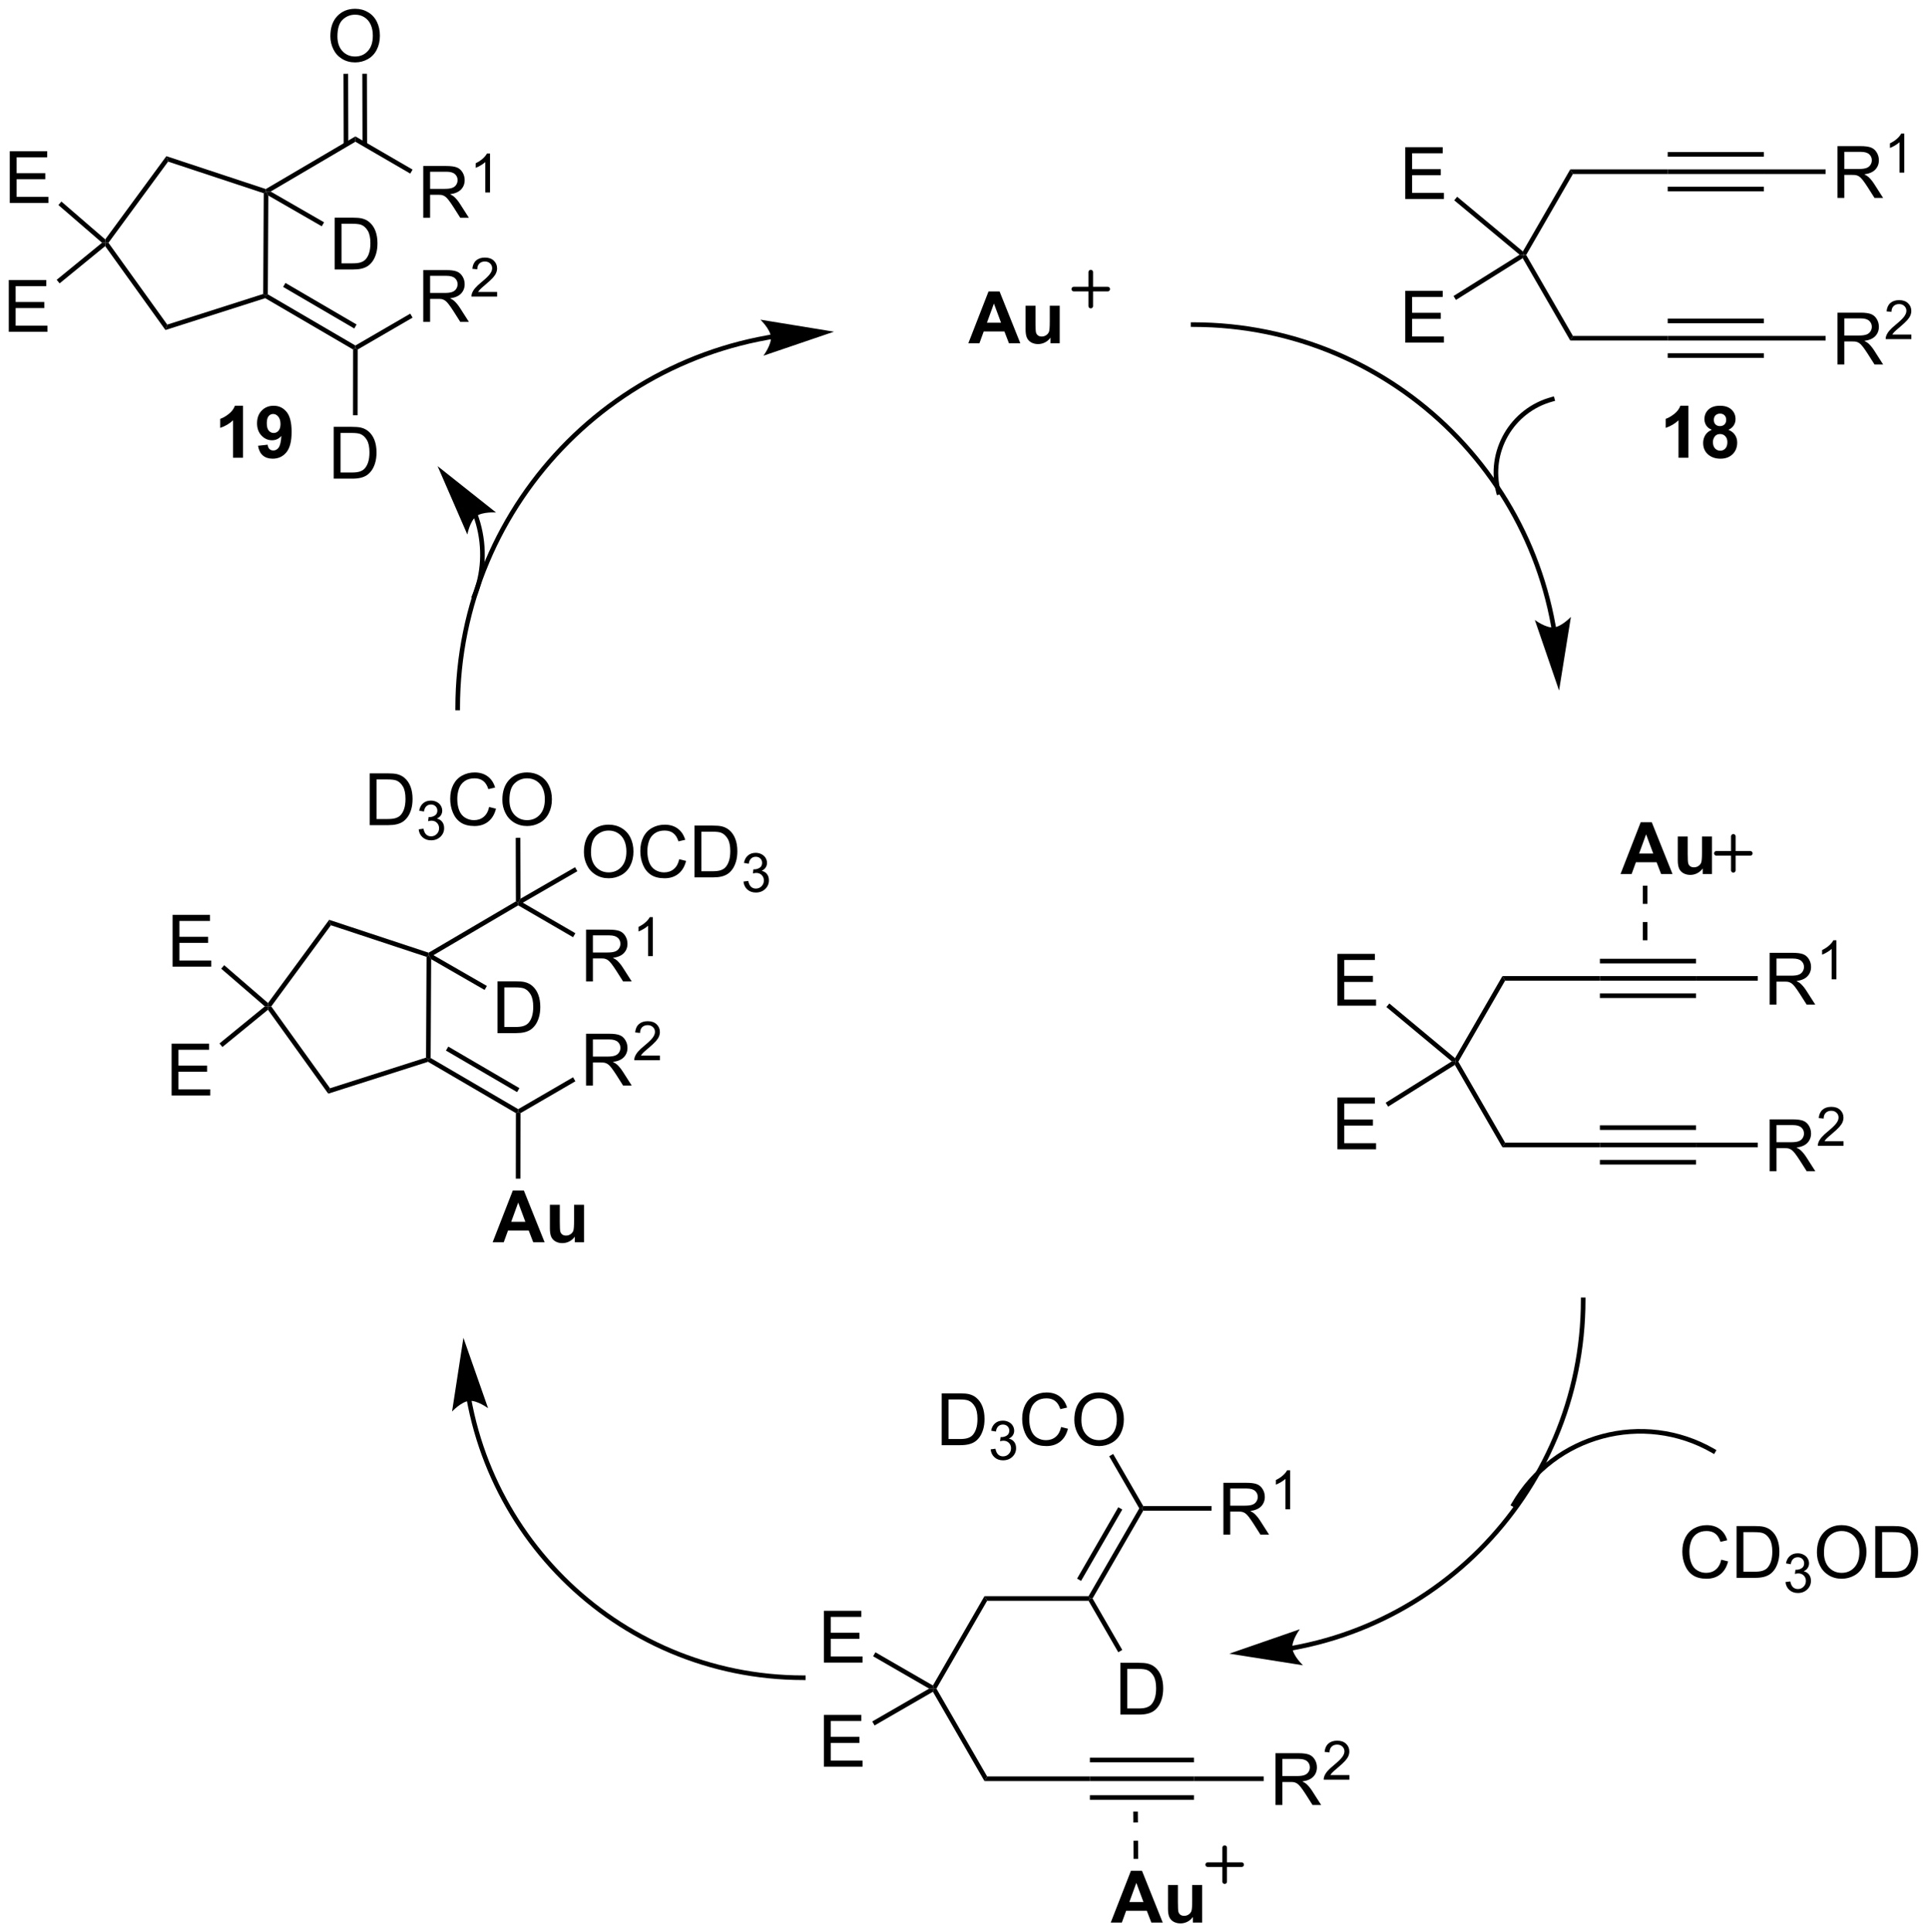<?xml version="1.0" encoding="UTF-8"?>
<!DOCTYPE svg PUBLIC '-//W3C//DTD SVG 1.0//EN'
          'http://www.w3.org/TR/2001/REC-SVG-20010904/DTD/svg10.dtd'>
<svg stroke-dasharray="none" shape-rendering="auto" xmlns="http://www.w3.org/2000/svg" font-family="'Dialog'" text-rendering="auto" width="585" fill-opacity="1" color-interpolation="auto" color-rendering="auto" preserveAspectRatio="xMidYMid meet" font-size="12px" viewBox="0 0 585 586" fill="black" xmlns:xlink="http://www.w3.org/1999/xlink" stroke="black" image-rendering="auto" stroke-miterlimit="10" stroke-linecap="square" stroke-linejoin="miter" font-style="normal" stroke-width="1" height="586" stroke-dashoffset="0" font-weight="normal" stroke-opacity="1"
><!--Generated by the Batik Graphics2D SVG Generator--><defs id="genericDefs"
  /><g
  ><defs id="defs1"
    ><clipPath clipPathUnits="userSpaceOnUse" id="clipPath1"
      ><path d="M1.284 1.598 L220.414 1.598 L220.414 221.343 L1.284 221.343 L1.284 1.598 Z"
      /></clipPath
      ><clipPath clipPathUnits="userSpaceOnUse" id="clipPath2"
      ><path d="M1.567 13.169 L1.567 226.805 L214.604 226.805 L214.604 13.169 Z"
      /></clipPath
    ></defs
    ><g transform="scale(2.667,2.667) translate(-1.284,-1.598) matrix(1.029,0,0,1.029,-0.328,-11.948)"
    ><path d="M186.39 109.756 L185.132 109.756 L184.632 108.454 L182.343 108.454 L181.869 109.756 L180.643 109.756 L182.875 104.029 L184.096 104.029 L186.39 109.756 ZM184.26 107.49 L183.471 105.365 L182.697 107.49 L184.26 107.49 ZM189.725 109.756 L189.725 109.134 Q189.498 109.467 189.129 109.66 Q188.761 109.85 188.35 109.85 Q187.933 109.85 187.6 109.668 Q187.269 109.483 187.121 109.152 Q186.972 108.819 186.972 108.233 L186.972 105.608 L188.069 105.608 L188.069 107.514 Q188.069 108.389 188.129 108.587 Q188.191 108.782 188.35 108.899 Q188.511 109.014 188.756 109.014 Q189.037 109.014 189.259 108.86 Q189.483 108.704 189.563 108.477 Q189.647 108.248 189.647 107.358 L189.647 105.608 L190.746 105.608 L190.746 109.756 L189.725 109.756 Z" stroke="none" clip-path="url(#clipPath2)"
    /></g
    ><g transform="matrix(2.743,0,0,2.743,-4.299,-36.123)"
    ><path d="M183.2 111.094 L183.2 113.107 L183.71 113.107 L183.71 111.094 ZM183.2 115.119 L183.2 117.132 L183.71 117.132 L183.71 115.119 Z" stroke="none" clip-path="url(#clipPath2)"
    /></g
    ><g stroke-width="0.51" transform="matrix(2.743,0,0,2.743,-4.299,-36.123)" stroke-linejoin="round" stroke-linecap="round"
    ><path fill="none" d="M191.329 107.519 L195.079 107.519 M193.204 105.644 L193.204 109.394" clip-path="url(#clipPath2)"
    /></g
    ><g transform="matrix(2.743,0,0,2.743,-4.299,-36.123)"
    ><path d="M114.373 51.119 L113.115 51.119 L112.615 49.817 L110.326 49.817 L109.853 51.119 L108.626 51.119 L110.858 45.392 L112.079 45.392 L114.373 51.119 ZM112.243 48.853 L111.454 46.728 L110.681 48.853 L112.243 48.853 ZM117.708 51.119 L117.708 50.497 Q117.481 50.83 117.112 51.023 Q116.744 51.213 116.333 51.213 Q115.916 51.213 115.583 51.031 Q115.252 50.846 115.104 50.515 Q114.955 50.181 114.955 49.596 L114.955 46.971 L116.052 46.971 L116.052 48.877 Q116.052 49.752 116.112 49.95 Q116.174 50.145 116.333 50.262 Q116.494 50.377 116.739 50.377 Q117.02 50.377 117.242 50.223 Q117.466 50.067 117.546 49.84 Q117.63 49.611 117.63 48.721 L117.63 46.971 L118.729 46.971 L118.729 51.119 L117.708 51.119 Z" stroke="none" clip-path="url(#clipPath2)"
    /></g
    ><g transform="matrix(2.743,0,0,2.743,-4.299,-36.123)"
    ><path d="M173.59 82.507 L173.589 82.499 C173.585 82.478 173.582 82.457 173.578 82.436 C173.571 82.394 173.564 82.353 173.556 82.311 C173.496 81.977 173.433 81.644 173.365 81.312 C172.822 78.662 172.023 76.106 170.992 73.67 C168.932 68.799 165.951 64.413 162.267 60.729 C154.898 53.359 144.719 48.804 133.479 48.804 L133.224 48.804 L133.224 49.314 L133.479 49.314 C144.583 49.314 154.633 53.816 161.906 61.09 C165.544 64.727 168.488 69.059 170.522 73.869 C171.54 76.273 172.329 78.798 172.865 81.415 C172.932 81.742 172.995 82.071 173.054 82.4 C173.061 82.442 173.068 82.483 173.076 82.524 C173.079 82.545 173.083 82.566 173.086 82.586 L173.088 82.594 L173.131 82.845 L173.634 82.758 L173.59 82.507 ZM173.937 89.517 L175.246 81.376 C175.246 81.376 174.21 82.468 173.339 82.543 C172.467 82.618 171.26 81.718 171.26 81.718 Z" stroke="none" clip-path="url(#clipPath2)"
    /></g
    ><g transform="matrix(2.743,0,0,2.743,-4.299,-36.123)"
    ><path d="M173.122 57.063 C170.814 57.682 168.972 59.177 167.863 61.1 C166.753 63.021 166.379 65.364 166.997 67.672 L167.063 67.919 L167.556 67.787 L167.49 67.54 C166.907 65.364 167.262 63.159 168.304 61.355 C169.346 59.55 171.077 58.14 173.254 57.556 L173.5 57.491 L173.369 56.998 L173.122 57.063 Z" stroke="none" clip-path="url(#clipPath2)"
    /></g
    ><g stroke-width="0.51" transform="matrix(2.743,0,0,2.743,-4.299,-36.123)" stroke-linejoin="round" stroke-linecap="round"
    ><path fill="none" d="M120.286 45.132 L124.036 45.132 M122.161 43.257 L122.161 47.007" clip-path="url(#clipPath2)"
    /></g
    ><g transform="matrix(2.743,0,0,2.743,-4.299,-36.123)"
    ><path d="M144.492 195.641 L144.494 195.64 L144.496 195.64 L144.511 195.637 C144.531 195.634 144.552 195.63 144.572 195.626 C144.612 195.619 144.653 195.612 144.693 195.604 C144.774 195.589 144.854 195.574 144.934 195.559 C145.095 195.528 145.256 195.496 145.416 195.463 C147.98 194.939 150.452 194.165 152.808 193.168 C157.519 191.176 161.761 188.293 165.325 184.73 C172.452 177.602 176.858 167.756 176.858 156.885 L176.858 156.63 L176.348 156.63 L176.348 156.885 C176.348 167.621 171.996 177.337 164.964 184.369 C161.447 187.885 157.259 190.732 152.609 192.699 C150.285 193.682 147.844 194.446 145.314 194.963 C145.156 194.995 144.997 195.027 144.839 195.057 C144.759 195.073 144.679 195.088 144.6 195.102 C144.56 195.11 144.52 195.117 144.481 195.124 C144.46 195.128 144.44 195.131 144.42 195.135 L144.406 195.138 L144.402 195.138 L144.399 195.139 L144.148 195.186 L144.241 195.687 L144.492 195.641 ZM137.48 196.008 L145.626 197.293 C145.626 197.293 144.53 196.261 144.453 195.389 C144.376 194.518 145.272 193.309 145.272 193.309 Z" stroke="none" clip-path="url(#clipPath2)"
    /></g
    ><g transform="matrix(2.743,0,0,2.743,-4.299,-36.123)"
    ><path d="M53.194 168.094 L53.195 168.095 L53.196 168.103 L53.202 168.132 C53.209 168.171 53.216 168.209 53.224 168.248 C53.253 168.403 53.284 168.557 53.315 168.711 C53.819 171.174 54.563 173.55 55.52 175.814 C57.435 180.34 60.205 184.416 63.629 187.84 C70.478 194.689 79.938 198.922 90.383 198.922 L90.638 198.922 L90.638 198.412 L90.383 198.412 C80.073 198.412 70.743 194.233 63.99 187.48 C60.612 184.102 57.879 180.08 55.99 175.615 C55.046 173.382 54.312 171.038 53.815 168.608 C53.784 168.457 53.754 168.304 53.725 168.152 C53.718 168.114 53.71 168.076 53.703 168.038 L53.698 168.009 L53.696 168.002 L53.696 168.002 L53.651 167.751 L53.149 167.843 L53.194 168.094 ZM52.802 161.086 L51.547 169.236 C51.547 169.236 52.575 168.137 53.446 168.056 C54.318 167.975 55.53 168.868 55.53 168.868 Z" stroke="none" clip-path="url(#clipPath2)"
    /></g
    ><g transform="matrix(2.743,0,0,2.743,-4.299,-36.123)"
    ><path d="M86.763 50.172 L86.762 50.172 L86.762 50.172 L86.753 50.173 C86.71 50.181 86.667 50.188 86.624 50.196 C86.538 50.21 86.452 50.225 86.366 50.241 C86.022 50.302 85.68 50.368 85.34 50.438 C82.614 50.995 79.986 51.818 77.481 52.877 C72.473 54.995 67.963 58.06 64.174 61.849 C56.597 69.426 51.913 79.893 51.913 91.451 L51.913 91.706 L52.423 91.706 L52.423 91.451 C52.423 80.028 57.053 69.691 64.535 62.209 C68.277 58.468 72.732 55.439 77.68 53.347 C80.153 52.301 82.75 51.488 85.442 50.937 C85.778 50.868 86.117 50.804 86.456 50.743 C86.541 50.728 86.625 50.713 86.711 50.698 C86.753 50.691 86.796 50.684 86.838 50.677 L86.846 50.675 L86.848 50.675 L86.85 50.675 L87.102 50.631 L87.014 50.128 L86.763 50.172 ZM93.776 49.842 L85.638 48.514 C85.638 48.514 86.728 49.552 86.801 50.424 C86.873 51.296 85.97 52.5 85.97 52.5 Z" stroke="none" clip-path="url(#clipPath2)"
    /></g
    ><g transform="matrix(2.743,0,0,2.743,-4.299,-36.123)"
    ><path d="M53.913 70.267 L53.913 70.268 L53.916 70.275 L53.921 70.29 C53.925 70.3 53.929 70.311 53.932 70.32 C53.939 70.34 53.946 70.36 53.953 70.38 C53.981 70.46 54.009 70.54 54.035 70.621 C54.088 70.783 54.138 70.947 54.184 71.112 C54.557 72.433 54.706 73.802 54.635 75.14 C54.564 76.477 54.274 77.783 53.768 78.982 L53.669 79.217 L54.139 79.415 L54.238 79.18 C54.767 77.927 55.071 76.562 55.145 75.167 C55.219 73.772 55.064 72.348 54.676 70.973 C54.627 70.801 54.575 70.631 54.52 70.462 C54.492 70.378 54.464 70.294 54.435 70.211 C54.427 70.19 54.42 70.169 54.413 70.148 C54.409 70.138 54.405 70.128 54.401 70.118 L54.396 70.102 L54.393 70.094 L54.392 70.093 L54.305 69.853 L53.826 70.028 L53.913 70.267 ZM49.946 64.706 L53.235 72.268 C53.235 72.268 53.518 70.79 54.212 70.257 C54.905 69.723 56.407 69.831 56.407 69.831 Z" stroke="none" clip-path="url(#clipPath2)"
    /></g
    ><g transform="matrix(2.743,0,0,2.743,-4.299,-36.123)"
    ><path d="M188.24 63.782 L187.143 63.782 L187.143 59.644 Q186.542 60.206 185.724 60.477 L185.724 59.48 Q186.154 59.339 186.656 58.949 Q187.161 58.555 187.349 58.032 L188.24 58.032 L188.24 63.782 ZM190.822 60.691 Q190.397 60.511 190.202 60.199 Q190.009 59.884 190.009 59.509 Q190.009 58.868 190.457 58.451 Q190.905 58.032 191.728 58.032 Q192.546 58.032 192.996 58.451 Q193.447 58.868 193.447 59.509 Q193.447 59.907 193.238 60.217 Q193.033 60.527 192.658 60.691 Q193.134 60.884 193.382 61.251 Q193.632 61.618 193.632 62.097 Q193.632 62.891 193.124 63.389 Q192.619 63.884 191.78 63.884 Q190.999 63.884 190.478 63.472 Q189.866 62.988 189.866 62.144 Q189.866 61.68 190.095 61.292 Q190.327 60.902 190.822 60.691 ZM191.048 59.587 Q191.048 59.915 191.233 60.1 Q191.421 60.282 191.728 60.282 Q192.04 60.282 192.228 60.097 Q192.415 59.91 192.415 59.581 Q192.415 59.274 192.231 59.089 Q192.046 58.902 191.741 58.902 Q191.423 58.902 191.236 59.089 Q191.048 59.277 191.048 59.587 ZM190.947 62.04 Q190.947 62.493 191.178 62.748 Q191.413 63.001 191.759 63.001 Q192.1 63.001 192.322 62.756 Q192.546 62.511 192.546 62.05 Q192.546 61.649 192.319 61.404 Q192.093 61.16 191.744 61.16 Q191.343 61.16 191.145 61.438 Q190.947 61.714 190.947 62.04 Z" stroke="none" clip-path="url(#clipPath2)"
    /></g
    ><g transform="matrix(2.743,0,0,2.743,-4.299,-36.123)"
    ><path d="M191.116 173.371 C187.193 171.106 182.721 170.644 178.661 171.732 C174.601 172.82 170.959 175.456 168.694 179.379 L168.567 179.6 L169.008 179.855 L169.136 179.634 C171.333 175.829 174.864 173.277 178.792 172.225 C182.721 171.172 187.055 171.616 190.861 173.813 L191.082 173.941 L191.337 173.499 L191.116 173.371 Z" stroke="none" clip-path="url(#clipPath2)"
    /></g
    ><g transform="matrix(2.743,0,0,2.743,-4.299,-36.123)"
    ><path d="M191.869 185.615 L192.627 185.805 Q192.39 186.74 191.77 187.232 Q191.151 187.722 190.257 187.722 Q189.33 187.722 188.75 187.344 Q188.172 186.966 187.867 186.253 Q187.565 185.537 187.565 184.716 Q187.565 183.821 187.906 183.157 Q188.25 182.49 188.88 182.143 Q189.51 181.797 190.268 181.797 Q191.127 181.797 191.713 182.235 Q192.299 182.672 192.531 183.466 L191.784 183.641 Q191.586 183.016 191.205 182.732 Q190.828 182.446 190.252 182.446 Q189.593 182.446 189.148 182.763 Q188.705 183.078 188.526 183.612 Q188.346 184.146 188.346 184.711 Q188.346 185.443 188.56 185.987 Q188.773 186.532 189.221 186.802 Q189.672 187.071 190.195 187.071 Q190.83 187.071 191.27 186.703 Q191.713 186.336 191.869 185.615 ZM193.561 187.623 L193.561 181.896 L195.535 181.896 Q196.202 181.896 196.553 181.977 Q197.045 182.091 197.394 182.388 Q197.847 182.771 198.071 183.368 Q198.295 183.961 198.295 184.727 Q198.295 185.381 198.142 185.886 Q197.99 186.388 197.751 186.719 Q197.514 187.047 197.23 187.237 Q196.949 187.427 196.548 187.526 Q196.147 187.623 195.629 187.623 L193.561 187.623 ZM194.319 186.946 L195.543 186.946 Q196.108 186.946 196.431 186.841 Q196.754 186.735 196.944 186.545 Q197.214 186.274 197.363 185.821 Q197.514 185.365 197.514 184.716 Q197.514 183.818 197.22 183.336 Q196.925 182.852 196.504 182.688 Q196.199 182.571 195.522 182.571 L194.319 182.571 L194.319 186.946 Z" stroke="none" clip-path="url(#clipPath2)"
    /></g
    ><g transform="matrix(2.743,0,0,2.743,-4.299,-36.123)"
    ><path d="M198.973 188.088 L199.5 188.018 Q199.592 188.467 199.809 188.664 Q200.028 188.861 200.342 188.861 Q200.713 188.861 200.969 188.604 Q201.227 188.346 201.227 187.965 Q201.227 187.602 200.989 187.367 Q200.752 187.131 200.385 187.131 Q200.237 187.131 200.014 187.19 L200.073 186.727 Q200.125 186.732 200.156 186.732 Q200.494 186.732 200.764 186.557 Q201.034 186.381 201.034 186.014 Q201.034 185.725 200.836 185.535 Q200.641 185.344 200.33 185.344 Q200.022 185.344 199.817 185.537 Q199.612 185.731 199.553 186.117 L199.026 186.024 Q199.123 185.492 199.465 185.201 Q199.809 184.91 200.319 184.91 Q200.67 184.91 200.965 185.061 Q201.262 185.211 201.418 185.473 Q201.575 185.732 201.575 186.025 Q201.575 186.305 201.424 186.533 Q201.276 186.762 200.983 186.897 Q201.364 186.984 201.575 187.262 Q201.785 187.537 201.785 187.953 Q201.785 188.516 201.375 188.908 Q200.965 189.299 200.338 189.299 Q199.774 189.299 199.399 188.963 Q199.026 188.625 198.973 188.088 Z" stroke="none" clip-path="url(#clipPath2)"
    /></g
    ><g transform="matrix(2.743,0,0,2.743,-4.299,-36.123)"
    ><path d="M202.446 184.834 Q202.446 183.407 203.212 182.602 Q203.977 181.795 205.188 181.795 Q205.98 181.795 206.615 182.175 Q207.253 182.552 207.587 183.23 Q207.923 183.907 207.923 184.766 Q207.923 185.638 207.571 186.326 Q207.219 187.013 206.573 187.368 Q205.93 187.722 205.183 187.722 Q204.376 187.722 203.738 187.331 Q203.102 186.938 202.774 186.263 Q202.446 185.586 202.446 184.834 ZM203.227 184.844 Q203.227 185.881 203.782 186.477 Q204.339 187.071 205.18 187.071 Q206.035 187.071 206.587 186.469 Q207.141 185.868 207.141 184.763 Q207.141 184.063 206.904 183.542 Q206.667 183.021 206.212 182.735 Q205.758 182.446 205.191 182.446 Q204.386 182.446 203.805 183 Q203.227 183.552 203.227 184.844 ZM208.898 187.623 L208.898 181.896 L210.872 181.896 Q211.538 181.896 211.89 181.977 Q212.382 182.091 212.731 182.388 Q213.184 182.771 213.408 183.368 Q213.632 183.961 213.632 184.727 Q213.632 185.381 213.478 185.886 Q213.327 186.388 213.088 186.719 Q212.851 187.047 212.567 187.237 Q212.286 187.427 211.885 187.526 Q211.484 187.623 210.965 187.623 L208.898 187.623 ZM209.656 186.946 L210.88 186.946 Q211.445 186.946 211.768 186.841 Q212.09 186.735 212.281 186.545 Q212.551 186.274 212.7 185.821 Q212.851 185.365 212.851 184.716 Q212.851 183.818 212.557 183.336 Q212.262 182.852 211.84 182.688 Q211.536 182.571 210.859 182.571 L209.656 182.571 L209.656 186.946 Z" stroke="none" clip-path="url(#clipPath2)"
    /></g
    ><g transform="matrix(2.743,0,0,2.743,-4.299,-36.123)"
    ><path d="M130.119 225.739 L128.861 225.739 L128.361 224.437 L126.072 224.437 L125.598 225.739 L124.371 225.739 L126.603 220.012 L127.825 220.012 L130.119 225.739 ZM127.989 223.473 L127.2 221.348 L126.426 223.473 L127.989 223.473 ZM133.453 225.739 L133.453 225.116 Q133.227 225.45 132.857 225.642 Q132.49 225.832 132.078 225.832 Q131.662 225.832 131.328 225.65 Q130.998 225.465 130.849 225.135 Q130.701 224.801 130.701 224.215 L130.701 221.59 L131.797 221.59 L131.797 223.496 Q131.797 224.371 131.857 224.569 Q131.92 224.765 132.078 224.882 Q132.24 224.996 132.485 224.996 Q132.766 224.996 132.987 224.843 Q133.211 224.687 133.292 224.46 Q133.375 224.231 133.375 223.34 L133.375 221.59 L134.474 221.59 L134.474 225.739 L133.453 225.739 Z" stroke="none" clip-path="url(#clipPath2)"
    /></g
    ><g transform="matrix(2.743,0,0,2.743,-4.299,-36.123)"
    ><path d="M126.857 213.469 L126.866 214.677 L127.376 214.673 L127.367 213.469 ZM127.391 216.686 L126.881 216.69 L126.897 218.702 L127.407 218.698 L127.391 216.686 Z" stroke="none" clip-path="url(#clipPath2)"
    /></g
    ><g transform="matrix(2.743,0,0,2.743,-4.299,-36.123)"
    ><path d="M121.918 189.65 L122.065 189.905 L121.918 190.16 L110.704 190.16 L110.409 189.65 Z" stroke="none" clip-path="url(#clipPath2)"
    /></g
    ><g transform="matrix(2.743,0,0,2.743,-4.299,-36.123)"
    ><path d="M110.409 189.65 L110.704 190.16 L105.097 199.872 L104.802 199.872 L104.709 199.523 Z" stroke="none" clip-path="url(#clipPath2)"
    /></g
    ><g transform="matrix(2.743,0,0,2.743,-4.299,-36.123)"
    ><path d="M104.709 200.22 L104.802 199.872 L105.097 199.872 L110.704 209.583 L110.409 210.094 Z" stroke="none" clip-path="url(#clipPath2)"
    /></g
    ><g transform="matrix(2.743,0,0,2.743,-4.299,-36.123)"
    ><path d="M110.409 210.094 L110.704 209.583 L122.065 209.583 L122.065 210.094 Z" stroke="none" clip-path="url(#clipPath2)"
    /></g
    ><g transform="matrix(2.743,0,0,2.743,-4.299,-36.123)"
    ><path d="M122.065 210.094 L122.065 209.583 L133.574 209.583 L133.574 210.094 ZM122.065 208.022 L133.574 208.022 L133.574 207.512 L122.065 207.512 ZM122.065 212.165 L133.574 212.165 L133.574 211.655 L122.065 211.655 Z" stroke="none" clip-path="url(#clipPath2)"
    /></g
    ><g transform="matrix(2.743,0,0,2.743,-4.299,-36.123)"
    ><path d="M142.588 212.738 L142.588 207.012 L145.127 207.012 Q145.893 207.012 146.291 207.166 Q146.689 207.319 146.926 207.71 Q147.166 208.101 147.166 208.574 Q147.166 209.184 146.77 209.603 Q146.377 210.02 145.551 210.132 Q145.853 210.278 146.01 210.418 Q146.34 210.723 146.637 211.179 L147.635 212.738 L146.681 212.738 L145.924 211.546 Q145.59 211.03 145.374 210.757 Q145.161 210.483 144.992 210.374 Q144.822 210.264 144.645 210.223 Q144.518 210.194 144.223 210.194 L143.346 210.194 L143.346 212.738 L142.588 212.738 ZM143.346 209.538 L144.973 209.538 Q145.494 209.538 145.786 209.431 Q146.08 209.324 146.231 209.087 Q146.385 208.851 146.385 208.574 Q146.385 208.168 146.088 207.908 Q145.793 207.645 145.158 207.645 L143.346 207.645 L143.346 209.538 Z" stroke="none" clip-path="url(#clipPath2)"
    /></g
    ><g transform="matrix(2.743,0,0,2.743,-4.299,-36.123)"
    ><path d="M150.756 209.431 L150.756 209.939 L147.917 209.939 Q147.911 209.747 147.979 209.571 Q148.087 209.282 148.325 209.001 Q148.565 208.72 149.016 208.351 Q149.715 207.776 149.962 207.44 Q150.208 207.105 150.208 206.806 Q150.208 206.493 149.983 206.278 Q149.76 206.062 149.399 206.062 Q149.018 206.062 148.79 206.29 Q148.561 206.519 148.559 206.923 L148.016 206.868 Q148.073 206.261 148.436 205.944 Q148.799 205.626 149.411 205.626 Q150.03 205.626 150.389 205.97 Q150.75 206.312 150.75 206.817 Q150.75 207.075 150.645 207.325 Q150.54 207.573 150.293 207.849 Q150.049 208.124 149.481 208.605 Q149.006 209.003 148.872 209.145 Q148.737 209.288 148.649 209.431 L150.756 209.431 Z" stroke="none" clip-path="url(#clipPath2)"
    /></g
    ><g transform="matrix(2.743,0,0,2.743,-4.299,-36.123)"
    ><path d="M133.574 210.094 L133.574 209.583 L141.279 209.583 L141.279 210.094 Z" stroke="none" clip-path="url(#clipPath2)"
    /></g
    ><g transform="matrix(2.743,0,0,2.743,-4.299,-36.123)"
    ><path d="M92.656 208.501 L92.656 202.774 L96.796 202.774 L96.796 203.449 L93.414 203.449 L93.414 205.204 L96.583 205.204 L96.583 205.876 L93.414 205.876 L93.414 207.824 L96.929 207.824 L96.929 208.501 L92.656 208.501 Z" stroke="none" clip-path="url(#clipPath2)"
    /></g
    ><g transform="matrix(2.743,0,0,2.743,-4.299,-36.123)"
    ><path d="M104.292 199.872 L104.802 199.872 L104.709 200.22 L98.26 203.944 L98.005 203.502 Z" stroke="none" clip-path="url(#clipPath2)"
    /></g
    ><g transform="matrix(2.743,0,0,2.743,-4.299,-36.123)"
    ><path d="M92.656 196.992 L92.656 191.266 L96.796 191.266 L96.796 191.94 L93.414 191.94 L93.414 193.696 L96.583 193.696 L96.583 194.367 L93.414 194.367 L93.414 196.315 L96.929 196.315 L96.929 196.992 L92.656 196.992 Z" stroke="none" clip-path="url(#clipPath2)"
    /></g
    ><g transform="matrix(2.743,0,0,2.743,-4.299,-36.123)"
    ><path d="M104.709 199.523 L104.802 199.872 L104.292 199.872 L98.1 196.297 L98.355 195.855 Z" stroke="none" clip-path="url(#clipPath2)"
    /></g
    ><g stroke-width="0.51" transform="matrix(2.743,0,0,2.743,-4.299,-36.123)" stroke-linejoin="round" stroke-linecap="round"
    ><path fill="none" d="M135.092 219.337 L138.842 219.337 M136.967 217.462 L136.967 221.212" clip-path="url(#clipPath2)"
    /></g
    ><g transform="matrix(2.743,0,0,2.743,-4.299,-36.123)"
    ><path d="M28.431 63.782 L27.334 63.782 L27.334 59.644 Q26.733 60.206 25.915 60.477 L25.915 59.48 Q26.345 59.339 26.847 58.949 Q27.352 58.555 27.54 58.032 L28.431 58.032 L28.431 63.782 ZM30.096 62.456 L31.159 62.339 Q31.198 62.665 31.362 62.821 Q31.526 62.977 31.794 62.977 Q32.135 62.977 32.372 62.665 Q32.612 62.352 32.677 61.368 Q32.263 61.847 31.643 61.847 Q30.966 61.847 30.476 61.326 Q29.987 60.805 29.987 59.969 Q29.987 59.097 30.502 58.566 Q31.02 58.032 31.823 58.032 Q32.692 58.032 33.25 58.706 Q33.809 59.378 33.809 60.923 Q33.809 62.493 33.226 63.188 Q32.645 63.884 31.713 63.884 Q31.041 63.884 30.627 63.527 Q30.213 63.167 30.096 62.456 ZM32.58 60.058 Q32.58 59.527 32.336 59.235 Q32.091 58.941 31.77 58.941 Q31.466 58.941 31.265 59.183 Q31.065 59.423 31.065 59.969 Q31.065 60.524 31.284 60.785 Q31.502 61.042 31.83 61.042 Q32.145 61.042 32.362 60.792 Q32.58 60.542 32.58 60.058 Z" stroke="none" clip-path="url(#clipPath2)"
    /></g
    ><g transform="matrix(2.743,0,0,2.743,-4.299,-36.123)"
    ><path d="M122.36 189.905 L122.065 189.905 L121.918 189.65 L127.523 179.942 L127.817 179.942 L127.965 180.197 ZM121.091 187.962 L125.647 180.07 L125.205 179.815 L120.649 187.707 Z" stroke="none" clip-path="url(#clipPath2)"
    /></g
    ><g transform="matrix(2.743,0,0,2.743,-4.299,-36.123)"
    ><path d="M136.827 182.842 L136.827 177.115 L139.366 177.115 Q140.131 177.115 140.53 177.269 Q140.928 177.423 141.165 177.814 Q141.405 178.204 141.405 178.678 Q141.405 179.287 141.009 179.707 Q140.616 180.123 139.79 180.235 Q140.092 180.381 140.249 180.522 Q140.579 180.827 140.876 181.282 L141.874 182.842 L140.92 182.842 L140.162 181.649 Q139.829 181.134 139.613 180.86 Q139.399 180.587 139.23 180.477 Q139.061 180.368 138.884 180.327 Q138.756 180.298 138.462 180.298 L137.584 180.298 L137.584 182.842 L136.827 182.842 ZM137.584 179.642 L139.212 179.642 Q139.733 179.642 140.024 179.535 Q140.319 179.428 140.47 179.191 Q140.624 178.954 140.624 178.678 Q140.624 178.272 140.327 178.011 Q140.032 177.748 139.397 177.748 L137.584 177.748 L137.584 179.642 Z" stroke="none" clip-path="url(#clipPath2)"
    /></g
    ><g transform="matrix(2.743,0,0,2.743,-4.299,-36.123)"
    ><path d="M144.21 180.042 L143.683 180.042 L143.683 176.681 Q143.491 176.862 143.183 177.044 Q142.874 177.226 142.628 177.317 L142.628 176.808 Q143.07 176.599 143.4 176.304 Q143.732 176.007 143.87 175.73 L144.21 175.73 L144.21 180.042 Z" stroke="none" clip-path="url(#clipPath2)"
    /></g
    ><g transform="matrix(2.743,0,0,2.743,-4.299,-36.123)"
    ><path d="M127.965 180.197 L127.817 179.942 L127.965 179.687 L135.518 179.687 L135.518 180.197 Z" stroke="none" clip-path="url(#clipPath2)"
    /></g
    ><g transform="matrix(2.743,0,0,2.743,-4.299,-36.123)"
    ><path d="M105.681 172.954 L105.681 167.228 L107.655 167.228 Q108.322 167.228 108.674 167.308 Q109.166 167.423 109.515 167.72 Q109.968 168.103 110.192 168.699 Q110.416 169.293 110.416 170.058 Q110.416 170.712 110.262 171.217 Q110.111 171.72 109.872 172.051 Q109.635 172.379 109.351 172.569 Q109.07 172.759 108.668 172.858 Q108.267 172.954 107.749 172.954 L105.681 172.954 ZM106.439 172.277 L107.663 172.277 Q108.228 172.277 108.551 172.173 Q108.874 172.066 109.064 171.876 Q109.335 171.605 109.484 171.152 Q109.635 170.696 109.635 170.048 Q109.635 169.149 109.34 168.668 Q109.046 168.183 108.624 168.019 Q108.32 167.902 107.642 167.902 L106.439 167.902 L106.439 172.277 Z" stroke="none" clip-path="url(#clipPath2)"
    /></g
    ><g transform="matrix(2.743,0,0,2.743,-4.299,-36.123)"
    ><path d="M111.094 173.419 L111.621 173.349 Q111.713 173.798 111.93 173.996 Q112.148 174.193 112.463 174.193 Q112.834 174.193 113.09 173.935 Q113.347 173.677 113.347 173.296 Q113.347 172.933 113.109 172.699 Q112.873 172.462 112.506 172.462 Q112.357 172.462 112.135 172.521 L112.193 172.058 Q112.246 172.064 112.277 172.064 Q112.615 172.064 112.885 171.888 Q113.154 171.712 113.154 171.345 Q113.154 171.056 112.957 170.867 Q112.761 170.675 112.451 170.675 Q112.142 170.675 111.937 170.869 Q111.732 171.062 111.674 171.449 L111.146 171.355 Q111.244 170.824 111.586 170.533 Q111.93 170.242 112.439 170.242 Q112.791 170.242 113.086 170.392 Q113.383 170.542 113.539 170.804 Q113.695 171.064 113.695 171.357 Q113.695 171.636 113.545 171.865 Q113.396 172.093 113.103 172.228 Q113.484 172.316 113.695 172.593 Q113.906 172.869 113.906 173.285 Q113.906 173.847 113.496 174.24 Q113.086 174.63 112.459 174.63 Q111.894 174.63 111.519 174.294 Q111.146 173.957 111.094 173.419 Z" stroke="none" clip-path="url(#clipPath2)"
    /></g
    ><g transform="matrix(2.743,0,0,2.743,-4.299,-36.123)"
    ><path d="M118.882 170.946 L119.639 171.137 Q119.403 172.071 118.783 172.564 Q118.163 173.053 117.27 173.053 Q116.343 173.053 115.762 172.676 Q115.184 172.298 114.879 171.584 Q114.577 170.868 114.577 170.048 Q114.577 169.152 114.918 168.488 Q115.262 167.821 115.892 167.475 Q116.522 167.129 117.28 167.129 Q118.139 167.129 118.725 167.566 Q119.311 168.004 119.543 168.798 L118.796 168.972 Q118.598 168.347 118.218 168.064 Q117.84 167.777 117.264 167.777 Q116.606 167.777 116.16 168.095 Q115.718 168.41 115.538 168.944 Q115.358 169.478 115.358 170.043 Q115.358 170.774 115.572 171.319 Q115.785 171.863 116.233 172.134 Q116.684 172.402 117.207 172.402 Q117.843 172.402 118.283 172.035 Q118.725 171.668 118.882 170.946 ZM120.344 170.165 Q120.344 168.738 121.109 167.933 Q121.875 167.126 123.086 167.126 Q123.878 167.126 124.513 167.506 Q125.151 167.884 125.484 168.561 Q125.82 169.238 125.82 170.097 Q125.82 170.97 125.469 171.657 Q125.117 172.345 124.472 172.699 Q123.828 173.053 123.081 173.053 Q122.274 173.053 121.635 172.662 Q121 172.269 120.672 171.595 Q120.344 170.918 120.344 170.165 ZM121.125 170.176 Q121.125 171.212 121.68 171.808 Q122.237 172.402 123.078 172.402 Q123.932 172.402 124.484 171.801 Q125.039 171.199 125.039 170.095 Q125.039 169.394 124.802 168.874 Q124.565 168.353 124.109 168.066 Q123.656 167.777 123.089 167.777 Q122.284 167.777 121.703 168.332 Q121.125 168.884 121.125 170.176 Z" stroke="none" clip-path="url(#clipPath2)"
    /></g
    ><g transform="matrix(2.743,0,0,2.743,-4.299,-36.123)"
    ><path d="M127.965 179.687 L127.817 179.942 L127.523 179.942 L124.197 174.182 L124.639 173.927 Z" stroke="none" clip-path="url(#clipPath2)"
    /></g
    ><g transform="matrix(2.743,0,0,2.743,-4.299,-36.123)"
    ><path d="M125.434 202.743 L125.434 197.016 L127.408 197.016 Q128.075 197.016 128.427 197.097 Q128.919 197.212 129.268 197.508 Q129.721 197.891 129.945 198.488 Q130.169 199.081 130.169 199.847 Q130.169 200.501 130.015 201.006 Q129.864 201.508 129.625 201.839 Q129.388 202.167 129.104 202.357 Q128.822 202.548 128.422 202.646 Q128.02 202.743 127.502 202.743 L125.434 202.743 ZM126.192 202.066 L127.416 202.066 Q127.981 202.066 128.304 201.962 Q128.627 201.855 128.817 201.665 Q129.088 201.394 129.237 200.941 Q129.388 200.485 129.388 199.837 Q129.388 198.938 129.093 198.456 Q128.799 197.972 128.377 197.808 Q128.072 197.691 127.395 197.691 L126.192 197.691 L126.192 202.066 Z" stroke="none" clip-path="url(#clipPath2)"
    /></g
    ><g transform="matrix(2.743,0,0,2.743,-4.299,-36.123)"
    ><path d="M121.918 190.16 L122.065 189.905 L122.36 189.905 L125.645 195.595 L125.203 195.85 Z" stroke="none" clip-path="url(#clipPath2)"
    /></g
    ><g transform="matrix(2.743,0,0,2.743,-4.299,-36.123)"
    ><path d="M185.952 32.408 L185.952 31.898 L196.583 31.898 L196.583 32.408 ZM185.952 30.494 L196.583 30.494 L196.583 29.984 L185.952 29.984 ZM185.952 34.321 L196.583 34.321 L196.583 33.811 L185.952 33.811 Z" stroke="none" clip-path="url(#clipPath2)"
    /></g
    ><g transform="matrix(2.743,0,0,2.743,-4.299,-36.123)"
    ><path d="M185.952 31.898 L185.952 32.408 L175.469 32.408 L175.174 31.898 Z" stroke="none" clip-path="url(#clipPath2)"
    /></g
    ><g transform="matrix(2.743,0,0,2.743,-4.299,-36.123)"
    ><path d="M175.174 31.898 L175.469 32.408 L170.3 41.359 L170.006 41.359 L169.936 40.97 Z" stroke="none" clip-path="url(#clipPath2)"
    /></g
    ><g transform="matrix(2.743,0,0,2.743,-4.299,-36.123)"
    ><path d="M169.917 41.716 L170.006 41.359 L170.3 41.359 L175.469 50.311 L175.174 50.821 Z" stroke="none" clip-path="url(#clipPath2)"
    /></g
    ><g transform="matrix(2.743,0,0,2.743,-4.299,-36.123)"
    ><path d="M175.174 50.821 L175.469 50.311 L185.952 50.311 L185.952 50.821 Z" stroke="none" clip-path="url(#clipPath2)"
    /></g
    ><g transform="matrix(2.743,0,0,2.743,-4.299,-36.123)"
    ><path d="M185.952 50.821 L185.952 50.311 L196.583 50.311 L196.583 50.821 ZM185.952 48.907 L196.583 48.907 L196.583 48.397 L185.952 48.397 ZM185.952 52.735 L196.583 52.735 L196.583 52.224 L185.952 52.224 Z" stroke="none" clip-path="url(#clipPath2)"
    /></g
    ><g transform="matrix(2.743,0,0,2.743,-4.299,-36.123)"
    ><path d="M204.719 35.053 L204.719 29.326 L207.258 29.326 Q208.024 29.326 208.422 29.48 Q208.821 29.634 209.058 30.024 Q209.297 30.415 209.297 30.889 Q209.297 31.498 208.901 31.917 Q208.508 32.334 207.683 32.446 Q207.985 32.592 208.141 32.733 Q208.472 33.037 208.768 33.493 L209.766 35.053 L208.813 35.053 L208.055 33.86 Q207.722 33.344 207.506 33.071 Q207.292 32.798 207.123 32.688 Q206.953 32.579 206.776 32.537 Q206.649 32.508 206.354 32.508 L205.477 32.508 L205.477 35.053 L204.719 35.053 ZM205.477 31.852 L207.104 31.852 Q207.625 31.852 207.917 31.745 Q208.211 31.639 208.362 31.402 Q208.516 31.165 208.516 30.889 Q208.516 30.483 208.219 30.222 Q207.925 29.959 207.289 29.959 L205.477 29.959 L205.477 31.852 Z" stroke="none" clip-path="url(#clipPath2)"
    /></g
    ><g transform="matrix(2.743,0,0,2.743,-4.299,-36.123)"
    ><path d="M212.102 32.253 L211.575 32.253 L211.575 28.892 Q211.384 29.073 211.075 29.255 Q210.767 29.436 210.52 29.528 L210.52 29.018 Q210.962 28.809 211.292 28.515 Q211.624 28.218 211.763 27.94 L212.102 27.94 L212.102 32.253 Z" stroke="none" clip-path="url(#clipPath2)"
    /></g
    ><g transform="matrix(2.743,0,0,2.743,-4.299,-36.123)"
    ><path d="M196.583 32.408 L196.583 31.898 L203.41 31.898 L203.41 32.408 Z" stroke="none" clip-path="url(#clipPath2)"
    /></g
    ><g transform="matrix(2.743,0,0,2.743,-4.299,-36.123)"
    ><path d="M204.719 53.466 L204.719 47.739 L207.258 47.739 Q208.024 47.739 208.422 47.893 Q208.821 48.047 209.058 48.437 Q209.297 48.828 209.297 49.302 Q209.297 49.911 208.901 50.331 Q208.508 50.747 207.683 50.859 Q207.985 51.005 208.141 51.146 Q208.472 51.45 208.768 51.906 L209.766 53.466 L208.813 53.466 L208.055 52.273 Q207.722 51.758 207.506 51.484 Q207.292 51.211 207.123 51.101 Q206.953 50.992 206.776 50.95 Q206.649 50.922 206.354 50.922 L205.477 50.922 L205.477 53.466 L204.719 53.466 ZM205.477 50.265 L207.104 50.265 Q207.625 50.265 207.917 50.159 Q208.211 50.052 208.362 49.815 Q208.516 49.578 208.516 49.302 Q208.516 48.896 208.219 48.635 Q207.925 48.372 207.289 48.372 L205.477 48.372 L205.477 50.265 Z" stroke="none" clip-path="url(#clipPath2)"
    /></g
    ><g transform="matrix(2.743,0,0,2.743,-4.299,-36.123)"
    ><path d="M212.888 50.158 L212.888 50.666 L210.048 50.666 Q210.042 50.474 210.11 50.299 Q210.218 50.01 210.456 49.728 Q210.696 49.447 211.147 49.078 Q211.847 48.504 212.093 48.168 Q212.339 47.832 212.339 47.533 Q212.339 47.221 212.114 47.006 Q211.892 46.789 211.53 46.789 Q211.149 46.789 210.921 47.017 Q210.692 47.246 210.69 47.65 L210.147 47.596 Q210.204 46.988 210.567 46.672 Q210.931 46.353 211.542 46.353 Q212.161 46.353 212.52 46.697 Q212.882 47.039 212.882 47.545 Q212.882 47.803 212.776 48.053 Q212.671 48.301 212.425 48.576 Q212.181 48.851 211.612 49.332 Q211.138 49.73 211.003 49.873 Q210.868 50.016 210.78 50.158 L212.888 50.158 Z" stroke="none" clip-path="url(#clipPath2)"
    /></g
    ><g transform="matrix(2.743,0,0,2.743,-4.299,-36.123)"
    ><path d="M196.583 50.821 L196.583 50.311 L203.41 50.311 L203.41 50.821 Z" stroke="none" clip-path="url(#clipPath2)"
    /></g
    ><g transform="matrix(2.743,0,0,2.743,-4.299,-36.123)"
    ><path d="M156.932 51.05 L156.932 45.323 L161.073 45.323 L161.073 45.998 L157.69 45.998 L157.69 47.753 L160.859 47.753 L160.859 48.425 L157.69 48.425 L157.69 50.373 L161.206 50.373 L161.206 51.05 L156.932 51.05 Z" stroke="none" clip-path="url(#clipPath2)"
    /></g
    ><g transform="matrix(2.743,0,0,2.743,-4.299,-36.123)"
    ><path d="M169.572 41.33 L170.006 41.359 L169.917 41.716 L162.54 46.331 L162.269 45.898 Z" stroke="none" clip-path="url(#clipPath2)"
    /></g
    ><g transform="matrix(2.743,0,0,2.743,-4.299,-36.123)"
    ><path d="M156.932 35.169 L156.932 29.442 L161.073 29.442 L161.073 30.117 L157.69 30.117 L157.69 31.872 L160.859 31.872 L160.859 32.544 L157.69 32.544 L157.69 34.492 L161.206 34.492 L161.206 35.169 L156.932 35.169 Z" stroke="none" clip-path="url(#clipPath2)"
    /></g
    ><g transform="matrix(2.743,0,0,2.743,-4.299,-36.123)"
    ><path d="M169.936 40.97 L170.006 41.359 L169.572 41.33 L162.346 35.317 L162.673 34.925 Z" stroke="none" clip-path="url(#clipPath2)"
    /></g
    ><g transform="matrix(2.743,0,0,2.743,-4.299,-36.123)"
    ><path d="M19.86 49.658 L20.058 49.059 L30.669 45.672 L30.923 45.859 L30.892 46.137 Z" stroke="none" clip-path="url(#clipPath2)"
    /></g
    ><g transform="matrix(2.743,0,0,2.743,-4.299,-36.123)"
    ><path d="M31.179 45.713 L30.923 45.859 L30.669 45.672 L30.727 34.535 L30.983 34.351 L31.235 34.791 Z" stroke="none" clip-path="url(#clipPath2)"
    /></g
    ><g transform="matrix(2.743,0,0,2.743,-4.299,-36.123)"
    ><path d="M30.953 34.072 L30.983 34.351 L30.727 34.535 L20.152 31.038 L19.96 30.437 Z" stroke="none" clip-path="url(#clipPath2)"
    /></g
    ><g transform="matrix(2.743,0,0,2.743,-4.299,-36.123)"
    ><path d="M19.96 30.437 L20.152 31.038 L13.558 40.015 L13.243 40.013 L13.201 39.639 Z" stroke="none" clip-path="url(#clipPath2)"
    /></g
    ><g transform="matrix(2.743,0,0,2.743,-4.299,-36.123)"
    ><path d="M13.194 40.382 L13.243 40.013 L13.558 40.015 L20.058 49.059 L19.86 49.658 Z" stroke="none" clip-path="url(#clipPath2)"
    /></g
    ><g transform="matrix(2.743,0,0,2.743,-4.299,-36.123)"
    ><path d="M48.362 48.759 L48.362 43.032 L50.901 43.032 Q51.666 43.032 52.065 43.186 Q52.463 43.34 52.7 43.73 Q52.94 44.121 52.94 44.595 Q52.94 45.204 52.544 45.624 Q52.151 46.04 51.325 46.152 Q51.627 46.298 51.783 46.439 Q52.114 46.743 52.411 47.199 L53.408 48.759 L52.455 48.759 L51.697 47.566 Q51.364 47.051 51.148 46.777 Q50.934 46.504 50.765 46.395 Q50.596 46.285 50.419 46.243 Q50.291 46.215 49.997 46.215 L49.119 46.215 L49.119 48.759 L48.362 48.759 ZM49.119 45.559 L50.747 45.559 Q51.268 45.559 51.559 45.452 Q51.854 45.345 52.005 45.108 Q52.158 44.871 52.158 44.595 Q52.158 44.189 51.862 43.928 Q51.567 43.665 50.932 43.665 L49.119 43.665 L49.119 45.559 Z" stroke="none" clip-path="url(#clipPath2)"
    /></g
    ><g transform="matrix(2.743,0,0,2.743,-4.299,-36.123)"
    ><path d="M56.53 45.451 L56.53 45.959 L53.69 45.959 Q53.684 45.768 53.753 45.592 Q53.86 45.303 54.099 45.022 Q54.339 44.74 54.79 44.371 Q55.489 43.797 55.735 43.461 Q55.981 43.125 55.981 42.826 Q55.981 42.514 55.757 42.299 Q55.534 42.082 55.173 42.082 Q54.792 42.082 54.563 42.311 Q54.335 42.539 54.333 42.944 L53.79 42.889 Q53.847 42.281 54.21 41.965 Q54.573 41.647 55.184 41.647 Q55.804 41.647 56.163 41.99 Q56.524 42.332 56.524 42.838 Q56.524 43.096 56.419 43.346 Q56.313 43.594 56.067 43.869 Q55.823 44.145 55.255 44.625 Q54.78 45.024 54.645 45.166 Q54.511 45.309 54.423 45.451 L56.53 45.451 Z" stroke="none" clip-path="url(#clipPath2)"
    /></g
    ><g transform="matrix(2.743,0,0,2.743,-4.299,-36.123)"
    ><path d="M48.362 37.251 L48.362 31.524 L50.901 31.524 Q51.666 31.524 52.065 31.678 Q52.463 31.831 52.7 32.222 Q52.94 32.613 52.94 33.087 Q52.94 33.696 52.544 34.115 Q52.151 34.532 51.325 34.644 Q51.627 34.79 51.783 34.93 Q52.114 35.235 52.411 35.691 L53.408 37.251 L52.455 37.251 L51.697 36.058 Q51.364 35.542 51.148 35.269 Q50.934 34.995 50.765 34.886 Q50.596 34.777 50.419 34.735 Q50.291 34.706 49.997 34.706 L49.119 34.706 L49.119 37.251 L48.362 37.251 ZM49.119 34.05 L50.747 34.05 Q51.268 34.05 51.559 33.943 Q51.854 33.837 52.005 33.6 Q52.158 33.363 52.158 33.087 Q52.158 32.68 51.862 32.42 Q51.567 32.157 50.932 32.157 L49.119 32.157 L49.119 34.05 Z" stroke="none" clip-path="url(#clipPath2)"
    /></g
    ><g transform="matrix(2.743,0,0,2.743,-4.299,-36.123)"
    ><path d="M55.745 34.451 L55.218 34.451 L55.218 31.089 Q55.026 31.271 54.718 31.453 Q54.409 31.634 54.163 31.726 L54.163 31.216 Q54.604 31.007 54.934 30.712 Q55.267 30.415 55.405 30.138 L55.745 30.138 L55.745 34.451 Z" stroke="none" clip-path="url(#clipPath2)"
    /></g
    ><g transform="matrix(2.743,0,0,2.743,-4.299,-36.123)"
    ><path d="M30.892 46.137 L30.923 45.859 L31.179 45.713 L40.86 51.37 L40.86 51.665 L40.605 51.811 ZM32.872 44.894 L40.734 49.488 L40.992 49.047 L33.13 44.454 Z" stroke="none" clip-path="url(#clipPath2)"
    /></g
    ><g transform="matrix(2.743,0,0,2.743,-4.299,-36.123)"
    ><path d="M41.115 51.812 L40.86 51.665 L40.86 51.37 L46.924 47.848 L47.181 48.289 Z" stroke="none" clip-path="url(#clipPath2)"
    /></g
    ><g transform="matrix(2.743,0,0,2.743,-4.299,-36.123)"
    ><path d="M47.181 31.921 L46.924 32.362 L40.861 28.84 L40.859 28.249 Z" stroke="none" clip-path="url(#clipPath2)"
    /></g
    ><g transform="matrix(2.743,0,0,2.743,-4.299,-36.123)"
    ><path d="M40.859 28.249 L40.861 28.84 L31.49 34.348 L30.983 34.351 L30.953 34.072 Z" stroke="none" clip-path="url(#clipPath2)"
    /></g
    ><g transform="matrix(2.743,0,0,2.743,-4.299,-36.123)"
    ><path d="M38.093 17.181 Q38.093 15.754 38.858 14.949 Q39.624 14.142 40.835 14.142 Q41.627 14.142 42.262 14.522 Q42.9 14.899 43.233 15.576 Q43.569 16.254 43.569 17.113 Q43.569 17.985 43.218 18.673 Q42.866 19.36 42.22 19.715 Q41.577 20.069 40.83 20.069 Q40.022 20.069 39.384 19.678 Q38.749 19.285 38.421 18.61 Q38.093 17.933 38.093 17.181 ZM38.874 17.191 Q38.874 18.227 39.429 18.824 Q39.986 19.418 40.827 19.418 Q41.681 19.418 42.233 18.816 Q42.788 18.215 42.788 17.11 Q42.788 16.41 42.551 15.889 Q42.314 15.368 41.858 15.082 Q41.405 14.793 40.837 14.793 Q40.033 14.793 39.452 15.347 Q38.874 15.899 38.874 17.191 Z" stroke="none" clip-path="url(#clipPath2)"
    /></g
    ><g transform="matrix(2.743,0,0,2.743,-4.299,-36.123)"
    ><path d="M42.156 29.149 L42.136 21.322 L41.625 21.323 L41.646 29.15 ZM40.077 29.154 L40.057 21.327 L39.546 21.329 L39.567 29.155 Z" stroke="none" clip-path="url(#clipPath2)"
    /></g
    ><g transform="matrix(2.743,0,0,2.743,-4.299,-36.123)"
    ><path d="M2.646 35.614 L2.646 29.888 L6.786 29.888 L6.786 30.562 L3.404 30.562 L3.404 32.318 L6.573 32.318 L6.573 32.989 L3.404 32.989 L3.404 34.937 L6.919 34.937 L6.919 35.614 L2.646 35.614 Z" stroke="none" clip-path="url(#clipPath2)"
    /></g
    ><g transform="matrix(2.743,0,0,2.743,-4.299,-36.123)"
    ><path d="M13.201 39.639 L13.243 40.013 L12.847 40.008 L8.024 35.84 L8.357 35.454 Z" stroke="none" clip-path="url(#clipPath2)"
    /></g
    ><g transform="matrix(2.743,0,0,2.743,-4.299,-36.123)"
    ><path d="M2.539 49.857 L2.539 44.131 L6.68 44.131 L6.68 44.805 L3.297 44.805 L3.297 46.56 L6.467 46.56 L6.467 47.232 L3.297 47.232 L3.297 49.18 L6.813 49.18 L6.813 49.857 L2.539 49.857 Z" stroke="none" clip-path="url(#clipPath2)"
    /></g
    ><g transform="matrix(2.743,0,0,2.743,-4.299,-36.123)"
    ><path d="M12.847 40.008 L13.243 40.013 L13.194 40.382 L8.158 44.5 L7.835 44.105 Z" stroke="none" clip-path="url(#clipPath2)"
    /></g
    ><g transform="matrix(2.743,0,0,2.743,-4.299,-36.123)"
    ><path d="M178.452 121.601 L178.452 121.091 L189.083 121.091 L189.083 121.601 ZM178.452 119.688 L189.083 119.688 L189.083 119.177 L178.452 119.177 ZM178.452 123.515 L189.083 123.515 L189.083 123.005 L178.452 123.005 Z" stroke="none" clip-path="url(#clipPath2)"
    /></g
    ><g transform="matrix(2.743,0,0,2.743,-4.299,-36.123)"
    ><path d="M178.452 121.091 L178.452 121.601 L167.969 121.601 L167.674 121.091 Z" stroke="none" clip-path="url(#clipPath2)"
    /></g
    ><g transform="matrix(2.743,0,0,2.743,-4.299,-36.123)"
    ><path d="M167.674 121.091 L167.969 121.601 L162.8 130.553 L162.506 130.553 L162.436 130.163 Z" stroke="none" clip-path="url(#clipPath2)"
    /></g
    ><g transform="matrix(2.743,0,0,2.743,-4.299,-36.123)"
    ><path d="M162.417 130.909 L162.506 130.553 L162.8 130.553 L167.969 139.504 L167.674 140.014 Z" stroke="none" clip-path="url(#clipPath2)"
    /></g
    ><g transform="matrix(2.743,0,0,2.743,-4.299,-36.123)"
    ><path d="M167.674 140.014 L167.969 139.504 L178.452 139.504 L178.452 140.014 Z" stroke="none" clip-path="url(#clipPath2)"
    /></g
    ><g transform="matrix(2.743,0,0,2.743,-4.299,-36.123)"
    ><path d="M178.452 140.014 L178.452 139.504 L189.083 139.504 L189.083 140.014 ZM178.452 138.101 L189.083 138.101 L189.083 137.591 L178.452 137.591 ZM178.452 141.928 L189.083 141.928 L189.083 141.418 L178.452 141.418 Z" stroke="none" clip-path="url(#clipPath2)"
    /></g
    ><g transform="matrix(2.743,0,0,2.743,-4.299,-36.123)"
    ><path d="M197.219 124.246 L197.219 118.519 L199.758 118.519 Q200.524 118.519 200.922 118.673 Q201.321 118.827 201.558 119.218 Q201.797 119.608 201.797 120.082 Q201.797 120.691 201.401 121.111 Q201.008 121.527 200.183 121.639 Q200.485 121.785 200.641 121.926 Q200.972 122.231 201.268 122.686 L202.266 124.246 L201.313 124.246 L200.555 123.053 Q200.222 122.538 200.006 122.264 Q199.792 121.991 199.623 121.882 Q199.453 121.772 199.276 121.731 Q199.149 121.702 198.854 121.702 L197.977 121.702 L197.977 124.246 L197.219 124.246 ZM197.977 121.046 L199.604 121.046 Q200.125 121.046 200.417 120.939 Q200.711 120.832 200.862 120.595 Q201.016 120.358 201.016 120.082 Q201.016 119.676 200.719 119.415 Q200.425 119.152 199.789 119.152 L197.977 119.152 L197.977 121.046 Z" stroke="none" clip-path="url(#clipPath2)"
    /></g
    ><g transform="matrix(2.743,0,0,2.743,-4.299,-36.123)"
    ><path d="M204.602 121.446 L204.075 121.446 L204.075 118.085 Q203.884 118.266 203.575 118.448 Q203.267 118.63 203.02 118.722 L203.02 118.212 Q203.462 118.003 203.792 117.708 Q204.124 117.411 204.263 117.134 L204.602 117.134 L204.602 121.446 Z" stroke="none" clip-path="url(#clipPath2)"
    /></g
    ><g transform="matrix(2.743,0,0,2.743,-4.299,-36.123)"
    ><path d="M189.083 121.601 L189.083 121.091 L195.91 121.091 L195.91 121.601 Z" stroke="none" clip-path="url(#clipPath2)"
    /></g
    ><g transform="matrix(2.743,0,0,2.743,-4.299,-36.123)"
    ><path d="M197.219 142.659 L197.219 136.933 L199.758 136.933 Q200.524 136.933 200.922 137.086 Q201.321 137.24 201.558 137.631 Q201.797 138.021 201.797 138.495 Q201.797 139.105 201.401 139.524 Q201.008 139.941 200.183 140.053 Q200.485 140.198 200.641 140.339 Q200.972 140.644 201.268 141.099 L202.266 142.659 L201.313 142.659 L200.555 141.467 Q200.222 140.951 200.006 140.678 Q199.792 140.404 199.623 140.295 Q199.453 140.185 199.276 140.144 Q199.149 140.115 198.854 140.115 L197.977 140.115 L197.977 142.659 L197.219 142.659 ZM197.977 139.459 L199.604 139.459 Q200.125 139.459 200.417 139.352 Q200.711 139.245 200.862 139.008 Q201.016 138.771 201.016 138.495 Q201.016 138.089 200.719 137.829 Q200.425 137.566 199.789 137.566 L197.977 137.566 L197.977 139.459 Z" stroke="none" clip-path="url(#clipPath2)"
    /></g
    ><g transform="matrix(2.743,0,0,2.743,-4.299,-36.123)"
    ><path d="M205.388 139.351 L205.388 139.859 L202.548 139.859 Q202.542 139.668 202.61 139.492 Q202.718 139.203 202.956 138.922 Q203.196 138.641 203.647 138.271 Q204.347 137.697 204.593 137.361 Q204.839 137.025 204.839 136.726 Q204.839 136.414 204.614 136.199 Q204.392 135.982 204.03 135.982 Q203.649 135.982 203.421 136.211 Q203.192 136.439 203.19 136.844 L202.647 136.789 Q202.704 136.182 203.067 135.865 Q203.431 135.547 204.042 135.547 Q204.661 135.547 205.02 135.891 Q205.382 136.232 205.382 136.738 Q205.382 136.996 205.276 137.246 Q205.171 137.494 204.925 137.769 Q204.681 138.045 204.112 138.525 Q203.638 138.924 203.503 139.066 Q203.368 139.209 203.28 139.351 L205.388 139.351 Z" stroke="none" clip-path="url(#clipPath2)"
    /></g
    ><g transform="matrix(2.743,0,0,2.743,-4.299,-36.123)"
    ><path d="M189.083 140.014 L189.083 139.504 L195.91 139.504 L195.91 140.014 Z" stroke="none" clip-path="url(#clipPath2)"
    /></g
    ><g transform="matrix(2.743,0,0,2.743,-4.299,-36.123)"
    ><path d="M149.432 140.243 L149.432 134.517 L153.573 134.517 L153.573 135.191 L150.19 135.191 L150.19 136.946 L153.359 136.946 L153.359 137.618 L150.19 137.618 L150.19 139.566 L153.706 139.566 L153.706 140.243 L149.432 140.243 Z" stroke="none" clip-path="url(#clipPath2)"
    /></g
    ><g transform="matrix(2.743,0,0,2.743,-4.299,-36.123)"
    ><path d="M162.072 130.523 L162.506 130.553 L162.417 130.909 L155.04 135.524 L154.769 135.092 Z" stroke="none" clip-path="url(#clipPath2)"
    /></g
    ><g transform="matrix(2.743,0,0,2.743,-4.299,-36.123)"
    ><path d="M149.432 124.362 L149.432 118.636 L153.573 118.636 L153.573 119.31 L150.19 119.31 L150.19 121.065 L153.359 121.065 L153.359 121.737 L150.19 121.737 L150.19 123.685 L153.706 123.685 L153.706 124.362 L149.432 124.362 Z" stroke="none" clip-path="url(#clipPath2)"
    /></g
    ><g transform="matrix(2.743,0,0,2.743,-4.299,-36.123)"
    ><path d="M162.436 130.163 L162.506 130.553 L162.072 130.523 L154.846 124.511 L155.173 124.118 Z" stroke="none" clip-path="url(#clipPath2)"
    /></g
    ><g transform="matrix(2.743,0,0,2.743,-4.299,-36.123)"
    ><path d="M38.567 42.962 L38.567 37.236 L40.541 37.236 Q41.207 37.236 41.559 37.317 Q42.051 37.431 42.4 37.728 Q42.853 38.111 43.077 38.707 Q43.301 39.301 43.301 40.067 Q43.301 40.72 43.147 41.225 Q42.996 41.728 42.757 42.059 Q42.52 42.387 42.236 42.577 Q41.955 42.767 41.554 42.866 Q41.153 42.962 40.634 42.962 L38.567 42.962 ZM39.325 42.285 L40.548 42.285 Q41.114 42.285 41.437 42.181 Q41.759 42.075 41.95 41.884 Q42.22 41.614 42.369 41.16 Q42.52 40.705 42.52 40.056 Q42.52 39.158 42.225 38.676 Q41.931 38.192 41.509 38.028 Q41.205 37.91 40.528 37.91 L39.325 37.91 L39.325 42.285 Z" stroke="none" clip-path="url(#clipPath2)"
    /></g
    ><g transform="matrix(2.743,0,0,2.743,-4.299,-36.123)"
    ><path d="M31.235 34.791 L30.983 34.351 L31.49 34.348 L37.398 37.749 L37.143 38.191 Z" stroke="none" clip-path="url(#clipPath2)"
    /></g
    ><g transform="matrix(2.743,0,0,2.743,-4.299,-36.123)"
    ><path d="M38.462 66.09 L38.462 60.363 L40.436 60.363 Q41.103 60.363 41.454 60.444 Q41.946 60.559 42.295 60.856 Q42.748 61.238 42.972 61.835 Q43.196 62.428 43.196 63.194 Q43.196 63.848 43.043 64.353 Q42.892 64.856 42.652 65.186 Q42.415 65.514 42.131 65.705 Q41.85 65.895 41.449 65.994 Q41.048 66.09 40.53 66.09 L38.462 66.09 ZM39.22 65.413 L40.444 65.413 Q41.009 65.413 41.332 65.309 Q41.655 65.202 41.845 65.012 Q42.116 64.741 42.264 64.288 Q42.415 63.832 42.415 63.184 Q42.415 62.285 42.121 61.803 Q41.827 61.319 41.405 61.155 Q41.1 61.038 40.423 61.038 L39.22 61.038 L39.22 65.413 Z" stroke="none" clip-path="url(#clipPath2)"
    /></g
    ><g transform="matrix(2.743,0,0,2.743,-4.299,-36.123)"
    ><path d="M40.605 51.811 L40.86 51.665 L41.115 51.812 L41.105 59.084 L40.595 59.084 Z" stroke="none" clip-path="url(#clipPath2)"
    /></g
    ><g transform="matrix(2.743,0,0,2.743,-4.299,-36.123)"
    ><path d="M37.86 134.09 L38.058 133.491 L48.669 130.104 L48.923 130.291 L48.892 130.568 Z" stroke="none" clip-path="url(#clipPath2)"
    /></g
    ><g transform="matrix(2.743,0,0,2.743,-4.299,-36.123)"
    ><path d="M49.179 130.145 L48.923 130.291 L48.669 130.104 L48.727 118.966 L48.983 118.782 L49.236 119.222 Z" stroke="none" clip-path="url(#clipPath2)"
    /></g
    ><g transform="matrix(2.743,0,0,2.743,-4.299,-36.123)"
    ><path d="M48.953 118.504 L48.983 118.782 L48.727 118.966 L38.152 115.47 L37.96 114.869 Z" stroke="none" clip-path="url(#clipPath2)"
    /></g
    ><g transform="matrix(2.743,0,0,2.743,-4.299,-36.123)"
    ><path d="M37.96 114.869 L38.152 115.47 L31.558 124.446 L31.243 124.445 L31.201 124.071 Z" stroke="none" clip-path="url(#clipPath2)"
    /></g
    ><g transform="matrix(2.743,0,0,2.743,-4.299,-36.123)"
    ><path d="M31.194 124.814 L31.243 124.445 L31.558 124.446 L38.058 133.491 L37.86 134.09 Z" stroke="none" clip-path="url(#clipPath2)"
    /></g
    ><g transform="matrix(2.743,0,0,2.743,-4.299,-36.123)"
    ><path d="M66.362 133.191 L66.362 127.464 L68.901 127.464 Q69.666 127.464 70.065 127.618 Q70.463 127.771 70.7 128.162 Q70.94 128.553 70.94 129.027 Q70.94 129.636 70.544 130.055 Q70.151 130.472 69.325 130.584 Q69.627 130.73 69.784 130.87 Q70.114 131.175 70.411 131.631 L71.409 133.191 L70.455 133.191 L69.698 131.998 Q69.364 131.482 69.148 131.209 Q68.934 130.935 68.765 130.826 Q68.596 130.717 68.419 130.675 Q68.291 130.646 67.997 130.646 L67.119 130.646 L67.119 133.191 L66.362 133.191 ZM67.119 129.99 L68.747 129.99 Q69.268 129.99 69.559 129.883 Q69.854 129.777 70.005 129.54 Q70.159 129.303 70.159 129.027 Q70.159 128.62 69.862 128.36 Q69.567 128.097 68.932 128.097 L67.119 128.097 L67.119 129.99 Z" stroke="none" clip-path="url(#clipPath2)"
    /></g
    ><g transform="matrix(2.743,0,0,2.743,-4.299,-36.123)"
    ><path d="M74.53 129.883 L74.53 130.391 L71.69 130.391 Q71.684 130.199 71.753 130.024 Q71.86 129.734 72.099 129.453 Q72.339 129.172 72.79 128.803 Q73.489 128.229 73.735 127.893 Q73.981 127.557 73.981 127.258 Q73.981 126.945 73.757 126.731 Q73.534 126.514 73.173 126.514 Q72.792 126.514 72.563 126.742 Q72.335 126.971 72.333 127.375 L71.79 127.32 Q71.847 126.713 72.21 126.397 Q72.573 126.078 73.184 126.078 Q73.804 126.078 74.163 126.422 Q74.524 126.764 74.524 127.27 Q74.524 127.527 74.419 127.777 Q74.313 128.025 74.067 128.301 Q73.823 128.576 73.255 129.057 Q72.78 129.455 72.645 129.598 Q72.511 129.74 72.423 129.883 L74.53 129.883 Z" stroke="none" clip-path="url(#clipPath2)"
    /></g
    ><g transform="matrix(2.743,0,0,2.743,-4.299,-36.123)"
    ><path d="M66.362 121.682 L66.362 115.956 L68.901 115.956 Q69.666 115.956 70.065 116.109 Q70.463 116.263 70.7 116.653 Q70.94 117.044 70.94 117.518 Q70.94 118.127 70.544 118.547 Q70.151 118.963 69.325 119.075 Q69.627 119.221 69.784 119.362 Q70.114 119.667 70.411 120.122 L71.409 121.682 L70.455 121.682 L69.698 120.49 Q69.364 119.974 69.148 119.7 Q68.934 119.427 68.765 119.318 Q68.596 119.208 68.419 119.167 Q68.291 119.138 67.997 119.138 L67.119 119.138 L67.119 121.682 L66.362 121.682 ZM67.119 118.482 L68.747 118.482 Q69.268 118.482 69.559 118.375 Q69.854 118.268 70.005 118.031 Q70.159 117.794 70.159 117.518 Q70.159 117.112 69.862 116.852 Q69.567 116.588 68.932 116.588 L67.119 116.588 L67.119 118.482 Z" stroke="none" clip-path="url(#clipPath2)"
    /></g
    ><g transform="matrix(2.743,0,0,2.743,-4.299,-36.123)"
    ><path d="M73.745 118.882 L73.218 118.882 L73.218 115.521 Q73.026 115.703 72.718 115.884 Q72.409 116.066 72.163 116.158 L72.163 115.648 Q72.604 115.439 72.934 115.144 Q73.266 114.847 73.405 114.57 L73.745 114.57 L73.745 118.882 Z" stroke="none" clip-path="url(#clipPath2)"
    /></g
    ><g transform="matrix(2.743,0,0,2.743,-4.299,-36.123)"
    ><path d="M48.892 130.568 L48.923 130.291 L49.179 130.145 L58.86 135.801 L58.86 136.097 L58.605 136.243 ZM50.872 129.326 L58.734 133.919 L58.992 133.479 L51.13 128.885 Z" stroke="none" clip-path="url(#clipPath2)"
    /></g
    ><g transform="matrix(2.743,0,0,2.743,-4.299,-36.123)"
    ><path d="M59.115 136.244 L58.86 136.097 L58.86 135.801 L64.924 132.279 L65.181 132.721 Z" stroke="none" clip-path="url(#clipPath2)"
    /></g
    ><g transform="matrix(2.743,0,0,2.743,-4.299,-36.123)"
    ><path d="M65.181 116.352 L64.924 116.793 L58.861 113.272 L58.86 112.976 L59.369 112.977 Z" stroke="none" clip-path="url(#clipPath2)"
    /></g
    ><g transform="matrix(2.743,0,0,2.743,-4.299,-36.123)"
    ><path d="M58.604 112.831 L58.86 112.976 L58.861 113.272 L49.49 118.78 L48.983 118.782 L48.953 118.504 Z" stroke="none" clip-path="url(#clipPath2)"
    /></g
    ><g transform="matrix(2.743,0,0,2.743,-4.299,-36.123)"
    ><path d="M42.446 104.401 L42.446 98.675 L44.42 98.675 Q45.087 98.675 45.438 98.755 Q45.93 98.87 46.279 99.167 Q46.732 99.55 46.956 100.146 Q47.18 100.74 47.18 101.505 Q47.18 102.159 47.027 102.664 Q46.876 103.167 46.636 103.498 Q46.399 103.826 46.115 104.016 Q45.834 104.206 45.433 104.305 Q45.032 104.401 44.514 104.401 L42.446 104.401 ZM43.204 103.724 L44.428 103.724 Q44.993 103.724 45.316 103.62 Q45.639 103.513 45.829 103.323 Q46.099 103.052 46.248 102.599 Q46.399 102.144 46.399 101.495 Q46.399 100.597 46.105 100.115 Q45.81 99.63 45.389 99.466 Q45.084 99.349 44.407 99.349 L43.204 99.349 L43.204 103.724 Z" stroke="none" clip-path="url(#clipPath2)"
    /></g
    ><g transform="matrix(2.743,0,0,2.743,-4.299,-36.123)"
    ><path d="M47.858 104.867 L48.385 104.796 Q48.477 105.245 48.694 105.443 Q48.913 105.64 49.227 105.64 Q49.598 105.64 49.854 105.382 Q50.112 105.124 50.112 104.743 Q50.112 104.38 49.874 104.146 Q49.637 103.909 49.27 103.909 Q49.122 103.909 48.899 103.968 L48.958 103.505 Q49.01 103.511 49.041 103.511 Q49.379 103.511 49.649 103.335 Q49.919 103.159 49.919 102.792 Q49.919 102.503 49.721 102.314 Q49.526 102.122 49.215 102.122 Q48.907 102.122 48.702 102.316 Q48.497 102.509 48.438 102.896 L47.911 102.802 Q48.008 102.271 48.35 101.98 Q48.694 101.689 49.204 101.689 Q49.555 101.689 49.85 101.839 Q50.147 101.99 50.303 102.251 Q50.459 102.511 50.459 102.804 Q50.459 103.083 50.309 103.312 Q50.161 103.54 49.868 103.675 Q50.249 103.763 50.459 104.04 Q50.67 104.316 50.67 104.732 Q50.67 105.294 50.26 105.687 Q49.85 106.078 49.223 106.078 Q48.659 106.078 48.284 105.742 Q47.911 105.404 47.858 104.867 Z" stroke="none" clip-path="url(#clipPath2)"
    /></g
    ><g transform="matrix(2.743,0,0,2.743,-4.299,-36.123)"
    ><path d="M55.646 102.394 L56.404 102.584 Q56.167 103.519 55.547 104.011 Q54.927 104.5 54.034 104.5 Q53.107 104.5 52.526 104.123 Q51.948 103.745 51.643 103.031 Q51.341 102.315 51.341 101.495 Q51.341 100.599 51.682 99.935 Q52.026 99.269 52.656 98.922 Q53.287 98.576 54.044 98.576 Q54.904 98.576 55.49 99.013 Q56.076 99.451 56.307 100.245 L55.56 100.419 Q55.362 99.794 54.982 99.511 Q54.604 99.224 54.029 99.224 Q53.37 99.224 52.925 99.542 Q52.482 99.857 52.302 100.391 Q52.123 100.925 52.123 101.49 Q52.123 102.222 52.336 102.766 Q52.55 103.31 52.998 103.581 Q53.448 103.849 53.971 103.849 Q54.607 103.849 55.047 103.482 Q55.49 103.115 55.646 102.394 ZM57.108 101.612 Q57.108 100.185 57.874 99.38 Q58.639 98.573 59.85 98.573 Q60.642 98.573 61.278 98.953 Q61.916 99.331 62.249 100.008 Q62.585 100.685 62.585 101.544 Q62.585 102.417 62.233 103.104 Q61.882 103.792 61.236 104.146 Q60.593 104.5 59.845 104.5 Q59.038 104.5 58.4 104.11 Q57.764 103.716 57.436 103.042 Q57.108 102.365 57.108 101.612 ZM57.889 101.623 Q57.889 102.659 58.444 103.255 Q59.002 103.849 59.843 103.849 Q60.697 103.849 61.249 103.248 Q61.804 102.646 61.804 101.542 Q61.804 100.841 61.567 100.321 Q61.33 99.8 60.874 99.513 Q60.421 99.224 59.853 99.224 Q59.048 99.224 58.468 99.779 Q57.889 100.331 57.889 101.623 Z" stroke="none" clip-path="url(#clipPath2)"
    /></g
    ><g transform="matrix(2.743,0,0,2.743,-4.299,-36.123)"
    ><path d="M59.114 112.535 L58.86 112.976 L58.604 112.831 L58.586 105.8 L59.096 105.798 Z" stroke="none" clip-path="url(#clipPath2)"
    /></g
    ><g transform="matrix(2.743,0,0,2.743,-4.299,-36.123)"
    ><path d="M20.646 120.046 L20.646 114.32 L24.786 114.32 L24.786 114.994 L21.404 114.994 L21.404 116.749 L24.573 116.749 L24.573 117.421 L21.404 117.421 L21.404 119.369 L24.919 119.369 L24.919 120.046 L20.646 120.046 Z" stroke="none" clip-path="url(#clipPath2)"
    /></g
    ><g transform="matrix(2.743,0,0,2.743,-4.299,-36.123)"
    ><path d="M31.201 124.071 L31.243 124.445 L30.847 124.439 L26.024 120.272 L26.357 119.886 Z" stroke="none" clip-path="url(#clipPath2)"
    /></g
    ><g transform="matrix(2.743,0,0,2.743,-4.299,-36.123)"
    ><path d="M20.54 134.289 L20.54 128.562 L24.68 128.562 L24.68 129.237 L21.297 129.237 L21.297 130.992 L24.467 130.992 L24.467 131.664 L21.297 131.664 L21.297 133.612 L24.813 133.612 L24.813 134.289 L20.54 134.289 Z" stroke="none" clip-path="url(#clipPath2)"
    /></g
    ><g transform="matrix(2.743,0,0,2.743,-4.299,-36.123)"
    ><path d="M30.847 124.439 L31.243 124.445 L31.194 124.814 L26.158 128.932 L25.835 128.537 Z" stroke="none" clip-path="url(#clipPath2)"
    /></g
    ><g transform="matrix(2.743,0,0,2.743,-4.299,-36.123)"
    ><path d="M56.567 127.394 L56.567 121.668 L58.541 121.668 Q59.207 121.668 59.559 121.748 Q60.051 121.863 60.4 122.16 Q60.853 122.543 61.077 123.139 Q61.301 123.733 61.301 124.498 Q61.301 125.152 61.147 125.657 Q60.996 126.16 60.757 126.49 Q60.52 126.819 60.236 127.009 Q59.955 127.199 59.554 127.298 Q59.153 127.394 58.634 127.394 L56.567 127.394 ZM57.325 126.717 L58.548 126.717 Q59.114 126.717 59.437 126.613 Q59.759 126.506 59.95 126.316 Q60.22 126.045 60.369 125.592 Q60.52 125.136 60.52 124.488 Q60.52 123.589 60.225 123.108 Q59.931 122.623 59.509 122.459 Q59.205 122.342 58.528 122.342 L57.325 122.342 L57.325 126.717 Z" stroke="none" clip-path="url(#clipPath2)"
    /></g
    ><g transform="matrix(2.743,0,0,2.743,-4.299,-36.123)"
    ><path d="M49.236 119.222 L48.983 118.782 L49.49 118.78 L55.398 122.18 L55.143 122.623 Z" stroke="none" clip-path="url(#clipPath2)"
    /></g
    ><g transform="matrix(2.743,0,0,2.743,-4.299,-36.123)"
    ><path d="M61.78 150.522 L60.522 150.522 L60.022 149.22 L57.733 149.22 L57.259 150.522 L56.032 150.522 L58.264 144.795 L59.485 144.795 L61.78 150.522 ZM59.65 148.256 L58.86 146.131 L58.087 148.256 L59.65 148.256 ZM65.114 150.522 L65.114 149.899 Q64.888 150.232 64.518 150.425 Q64.151 150.615 63.739 150.615 Q63.323 150.615 62.989 150.433 Q62.659 150.248 62.51 149.917 Q62.362 149.584 62.362 148.998 L62.362 146.373 L63.458 146.373 L63.458 148.279 Q63.458 149.154 63.518 149.352 Q63.581 149.548 63.739 149.665 Q63.901 149.779 64.146 149.779 Q64.427 149.779 64.648 149.626 Q64.872 149.47 64.953 149.243 Q65.036 149.014 65.036 148.123 L65.036 146.373 L66.135 146.373 L66.135 150.522 L65.114 150.522 Z" stroke="none" clip-path="url(#clipPath2)"
    /></g
    ><g transform="matrix(2.743,0,0,2.743,-4.299,-36.123)"
    ><path d="M58.605 136.243 L58.86 136.097 L59.115 136.244 L59.105 143.484 L58.595 143.483 Z" stroke="none" clip-path="url(#clipPath2)"
    /></g
    ><g transform="matrix(2.743,0,0,2.743,-4.299,-36.123)"
    ><path d="M66.125 107.387 Q66.125 105.96 66.891 105.155 Q67.657 104.348 68.868 104.348 Q69.659 104.348 70.295 104.728 Q70.933 105.106 71.266 105.783 Q71.602 106.46 71.602 107.319 Q71.602 108.192 71.25 108.879 Q70.899 109.567 70.253 109.921 Q69.61 110.275 68.862 110.275 Q68.055 110.275 67.417 109.884 Q66.782 109.491 66.454 108.817 Q66.125 108.14 66.125 107.387 ZM66.907 107.397 Q66.907 108.434 67.461 109.03 Q68.019 109.624 68.86 109.624 Q69.714 109.624 70.266 109.022 Q70.821 108.421 70.821 107.317 Q70.821 106.616 70.584 106.095 Q70.347 105.575 69.891 105.288 Q69.438 104.999 68.87 104.999 Q68.066 104.999 67.485 105.554 Q66.907 106.106 66.907 107.397 ZM76.663 108.168 L77.421 108.358 Q77.184 109.293 76.564 109.785 Q75.944 110.275 75.051 110.275 Q74.124 110.275 73.543 109.897 Q72.965 109.52 72.661 108.806 Q72.359 108.09 72.359 107.27 Q72.359 106.374 72.7 105.71 Q73.043 105.043 73.674 104.697 Q74.304 104.351 75.062 104.351 Q75.921 104.351 76.507 104.788 Q77.093 105.226 77.325 106.02 L76.577 106.194 Q76.379 105.569 75.999 105.285 Q75.621 104.999 75.046 104.999 Q74.387 104.999 73.942 105.317 Q73.499 105.632 73.319 106.166 Q73.14 106.7 73.14 107.265 Q73.14 107.996 73.353 108.541 Q73.567 109.085 74.015 109.356 Q74.465 109.624 74.989 109.624 Q75.624 109.624 76.064 109.257 Q76.507 108.89 76.663 108.168 ZM78.355 110.176 L78.355 104.45 L80.329 104.45 Q80.995 104.45 81.347 104.53 Q81.839 104.645 82.188 104.942 Q82.641 105.325 82.865 105.921 Q83.089 106.515 83.089 107.28 Q83.089 107.934 82.935 108.439 Q82.784 108.942 82.545 109.272 Q82.308 109.601 82.024 109.791 Q81.743 109.981 81.342 110.08 Q80.941 110.176 80.422 110.176 L78.355 110.176 ZM79.112 109.499 L80.336 109.499 Q80.901 109.499 81.224 109.395 Q81.547 109.288 81.737 109.098 Q82.008 108.827 82.157 108.374 Q82.308 107.918 82.308 107.27 Q82.308 106.371 82.013 105.89 Q81.719 105.405 81.297 105.241 Q80.993 105.124 80.316 105.124 L79.112 105.124 L79.112 109.499 Z" stroke="none" clip-path="url(#clipPath2)"
    /></g
    ><g transform="matrix(2.743,0,0,2.743,-4.299,-36.123)"
    ><path d="M83.767 110.641 L84.294 110.571 Q84.386 111.02 84.603 111.218 Q84.821 111.415 85.136 111.415 Q85.507 111.415 85.763 111.157 Q86.021 110.899 86.021 110.518 Q86.021 110.155 85.782 109.921 Q85.546 109.684 85.179 109.684 Q85.03 109.684 84.808 109.743 L84.866 109.28 Q84.919 109.286 84.95 109.286 Q85.288 109.286 85.558 109.11 Q85.827 108.934 85.827 108.567 Q85.827 108.278 85.63 108.089 Q85.435 107.897 85.124 107.897 Q84.816 107.897 84.61 108.091 Q84.405 108.284 84.347 108.671 L83.819 108.577 Q83.917 108.046 84.259 107.755 Q84.603 107.464 85.112 107.464 Q85.464 107.464 85.759 107.614 Q86.056 107.764 86.212 108.026 Q86.368 108.286 86.368 108.579 Q86.368 108.858 86.218 109.087 Q86.069 109.315 85.776 109.45 Q86.157 109.538 86.368 109.815 Q86.579 110.091 86.579 110.507 Q86.579 111.069 86.169 111.462 Q85.759 111.852 85.132 111.852 Q84.567 111.852 84.192 111.516 Q83.819 111.178 83.767 110.641 Z" stroke="none" clip-path="url(#clipPath2)"
    /></g
    ><g transform="matrix(2.743,0,0,2.743,-4.299,-36.123)"
    ><path d="M59.369 112.977 L58.86 112.976 L59.114 112.535 L65.144 109.053 L65.4 109.495 Z" stroke="none" clip-path="url(#clipPath2)"
    /></g
  ></g
></svg
>
